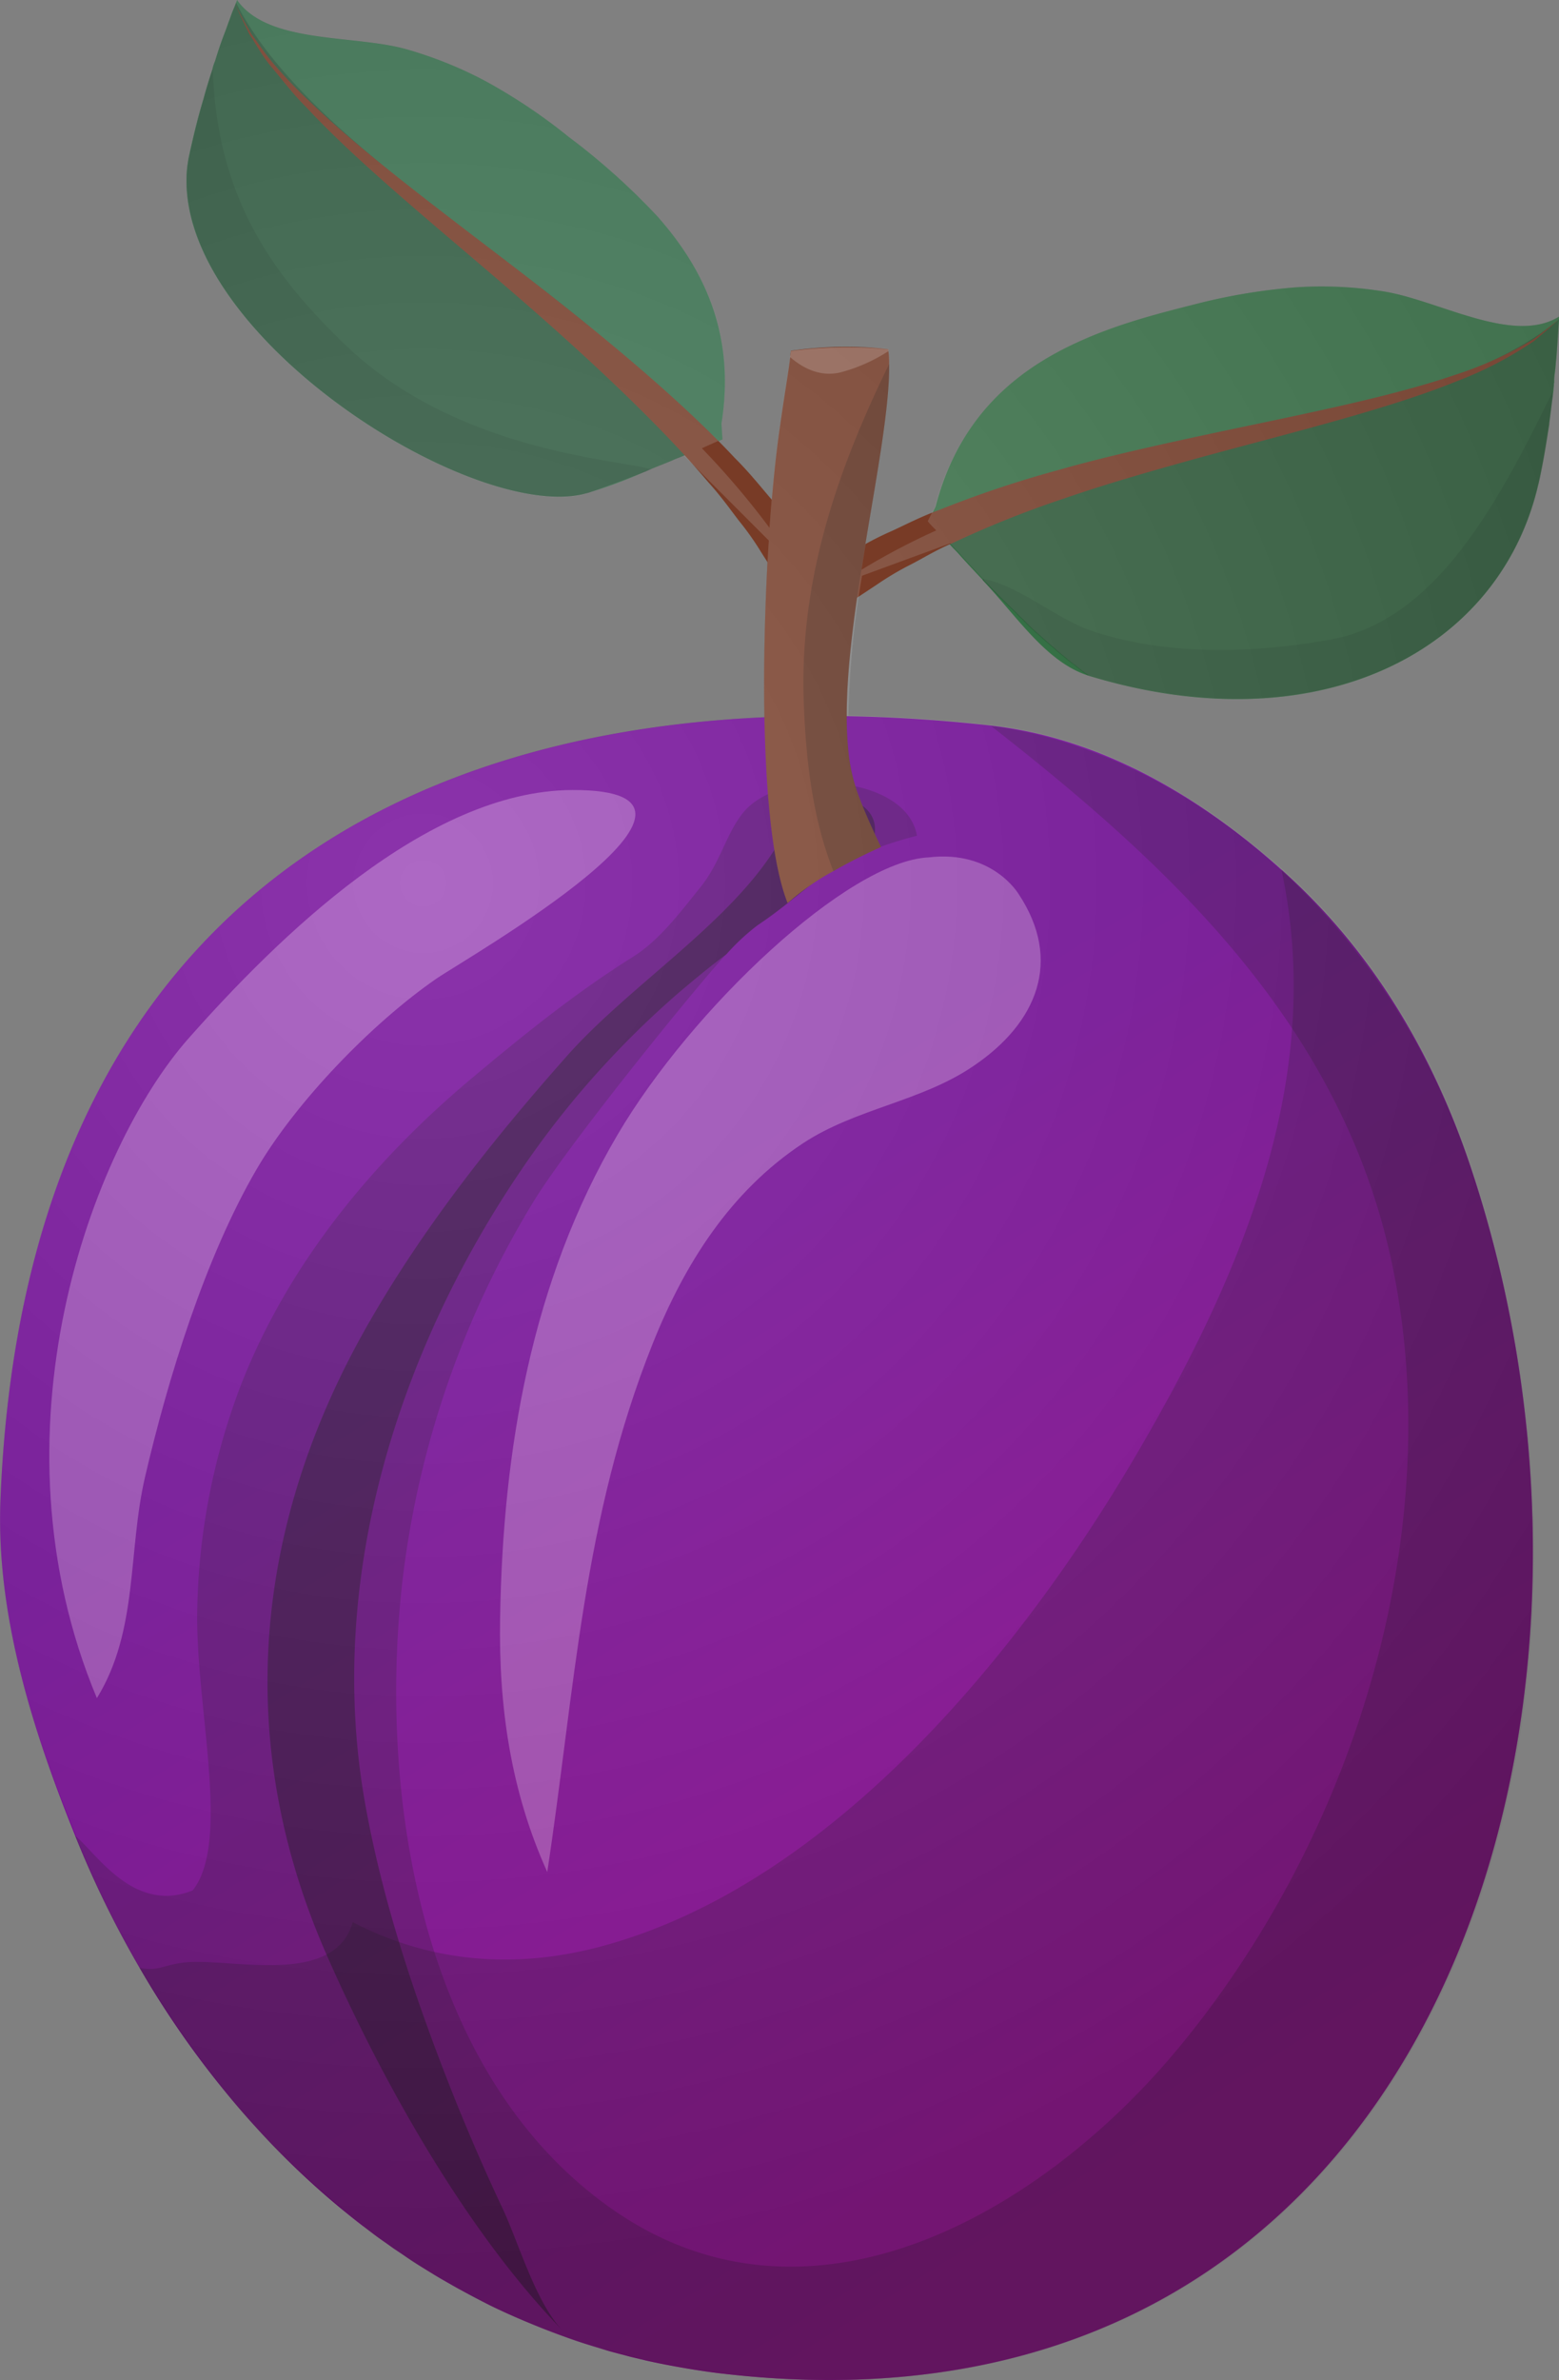 <svg xmlns="http://www.w3.org/2000/svg" xmlns:xlink="http://www.w3.org/1999/xlink" width="262.11" height="400" viewBox="0 0 262.11 400">
  <rect x="0" y="0" width="262.11" height="400" fill="#808080" stroke="none"/>
  <defs>
    <style>
      .cls-1 {
        isolation: isolate;
      }

      .cls-2 {
        fill: url(#linear-gradient);
      }

      .cls-10, .cls-11, .cls-3 {
        opacity: 0.2;
      }

      .cls-4 {
        opacity: 0.4;
      }

      .cls-5 {
        fill: #ffdefe;
        opacity: 0.3;
      }

      .cls-6 {
        fill: #357045;
      }

      .cls-7 {
        opacity: 0.1;
      }

      .cls-8 {
        fill: #783b26;
      }

      .cls-9 {
        fill: #35704c;
      }

      .cls-10 {
        fill: #fff;
      }

      .cls-11 {
        mix-blend-mode: color-burn;
        fill: url(#radial-gradient);
      }
    </style>
    <linearGradient id="linear-gradient" x1="77.14" y1="166.97" x2="199.63" y2="362.74" gradientUnits="userSpaceOnUse">
      <stop offset="0.2" stop-color="#6e0096"/>
      <stop offset="0.98" stop-color="#960091"/>
    </linearGradient>
    <radialGradient id="radial-gradient" cx="71.15" cy="148.44" r="231.15" gradientUnits="userSpaceOnUse">
      <stop offset="0" stop-color="#fff"/>
      <stop offset="1" stop-color="#6b6b6b"/>
    </radialGradient>
  </defs>
  <title>СливаРесурс 29</title>
  <g class="cls-1">
    <g id="Слой_2" data-name="Слой 2">
      <g id="Juicy_Fruits" data-name="Juicy Fruits">
        <g>
          <g>
            <g>
              <path class="cls-2" d="M121.14,398.87c-3.46-.42-6.83-1-10.15-1.66-.71-.14-1.4-.29-2.1-.45-.38-.07-.78-.18-1.15-.27-.77-.19-1.55-.36-2.33-.57s-1.77-.46-2.67-.71L102,395c-.74-.23-1.51-.47-2.24-.68-1.11-.35-2.24-.7-3.35-1.09-1.8-.62-3.61-1.29-5.38-2-3-1.2-6-2.48-8.83-3.89-1.57-.8-3.13-1.61-4.66-2.45-.83-.44-1.63-.91-2.46-1.38s-1.54-.89-2.27-1.34l-.28-.17c-.75-.46-1.49-.91-2.22-1.38s-1.55-1-2.35-1.55-1.52-1-2.29-1.56-1.52-1.06-2.28-1.62-1.48-1.12-2.23-1.68-1.46-1.13-2.2-1.72a138.22,138.22,0,0,1-16.23-15.32c-1.75-1.92-3.43-3.89-5.08-5.92a155,155,0,0,1-14.17-20.54,170.14,170.14,0,0,1-10.84-22.21c-7.27-18-13.3-37.25-12.57-56.31C4.29,144,80.44,112.48,166.31,121.9c18.33,2,35,11.6,49.14,24.25,13.48,12,24.42,28.21,31.55,49.19C278.93,289.64,240.31,413,121.14,398.87Z"/>
              <path class="cls-3" d="M121.12,398.85c-3.44-.41-6.85-1-10.16-1.65-.69-.16-1.4-.3-2.09-.44-.39-.1-.78-.21-1.16-.28-.76-.21-1.55-.35-2.34-.58s-1.76-.47-2.67-.72A5.11,5.11,0,0,1,102,395l-2.22-.7c-1.12-.33-2.28-.68-3.36-1.07q-2.73-1-5.38-2c-3-1.2-6-2.51-8.83-3.89-1.59-.8-3.14-1.61-4.68-2.48-.82-.43-1.61-.88-2.45-1.38s-1.53-.86-2.27-1.31a2.2,2.2,0,0,0-.28-.18c-.73-.45-1.47-.93-2.25-1.37s-1.54-1-2.3-1.55-1.55-1-2.3-1.56-1.53-1.06-2.28-1.62-1.49-1.12-2.23-1.72-1.47-1.12-2.21-1.7A140,140,0,0,1,42.7,357.14v0c-1.75-1.92-3.43-3.87-5.07-5.92a164.93,164.93,0,0,1-25-42.73c3.75,3.17,9.95,13.16,19.76,9.21,6.58-8.29.32-31.43.78-47.64a111.22,111.22,0,0,1,7.42-37.51c7.89-20.1,22-37.29,38.54-51.18,8.69-7.29,17.61-14.51,27.28-20.56,4.5-2.82,7.94-7.48,11.34-11.69s4.34-9.08,7.25-12.61c6.45-7.77,27.41-6.23,29.17,3.94a68.86,68.86,0,0,0-8.09,2.6c-.06,0-.13.06-.2.08a43.7,43.7,0,0,0-10,5.88c-2.79,2.21-5.5,4.47-8.47,6.43a37.06,37.06,0,0,0-5.26,4.88c-3.77,3.92-26.16,31.35-32.4,41.54a157.8,157.8,0,0,0-22,63.07c-4.28,36,2.71,83.1,34.56,105.9,33.44,24,72.55,1.17,95.35-26.08,29.31-35,45.47-85.28,36.76-130.47C226.54,173.57,198,146.49,166.61,122c30.88,4,65.75,30.27,80.36,73.34C278.9,289.64,240.28,413,121.12,398.85Z"/>
              <path class="cls-4" d="M146.08,143.08c-.06,0-.13.06-.2.08a43.7,43.7,0,0,0-10,5.88c-2.79,2.21-5.5,4.47-8.47,6.43a37.06,37.06,0,0,0-5.26,4.88c-2.68,2-5.3,4.17-7.88,6.35A152.93,152.93,0,0,0,88.06,196c-21.22,30.95-33.3,69.57-26.71,106.89,2.8,15.82,7.88,31.25,13.68,46.2q4.35,11.2,9.49,22.11c2.74,5.88,5.57,15.82,10.09,20.49-16.29-16.75-30.44-42.07-39.74-63.27-15.81-36-12.17-72.62,7.29-106.36C71.41,206,83,191.36,95.29,177.5c11.5-13,30.74-24.32,37.4-39.27C135.89,131,151.19,133.38,146.08,143.08Z"/>
              <g>
                <path class="cls-5" d="M31.7,174.51C15.29,193.09-2.36,240.82,16.29,285.39c7-11.37,5.18-24.64,8.09-37.15,3.87-16.66,10.16-37,18.78-51.77,6.6-11.3,19.4-24.54,30.21-32,5-3.43,54.72-31.83,22.86-31.7C71.69,132.86,46.63,157.67,31.7,174.51Z"/>
                <path class="cls-5" d="M156.14,144.09c-13.61.62-39.92,25.54-52.3,46.59C89.38,215.25,84.53,243.59,84.08,272c-.25,14.86,1.78,29,7.93,42.61,4.66-30.7,5.95-59.35,17.73-88.81,5.33-13.33,13-25.55,25.26-33.66,8.92-5.88,19.9-7,28.68-13,10.7-7.23,15-17.7,7.57-28.9C171.25,150.27,166.92,142.82,156.14,144.09Z"/>
              </g>
              <path class="cls-3" d="M121.14,398.87c-3.46-.42-6.83-1-10.15-1.66-.71-.14-1.4-.29-2.1-.45-.38-.07-.78-.18-1.15-.27-.77-.19-1.55-.36-2.33-.57s-1.77-.46-2.67-.71L102,395c-.74-.23-1.51-.47-2.24-.68-1.11-.35-2.24-.7-3.35-1.09-1.8-.62-3.61-1.29-5.38-2-3-1.2-6-2.48-8.83-3.89-1.57-.8-3.13-1.61-4.66-2.45-.83-.44-1.63-.91-2.46-1.38s-1.54-.89-2.27-1.34l-.28-.17c-.75-.46-1.49-.91-2.22-1.38s-1.55-1-2.35-1.55-1.52-1-2.29-1.56-1.52-1.06-2.28-1.62-1.48-1.12-2.23-1.68-1.46-1.13-2.2-1.72a138.22,138.22,0,0,1-16.23-15.32c-1.75-1.92-3.43-3.89-5.08-5.92a155,155,0,0,1-14.17-20.54c3.64.73,4.3-.91,9.23-1,8.21-.12,23.69,3.57,26.6-6.67,13.19,6.85,27.47,7.93,41.84,4.05,39.11-10.52,71.12-50.33,90.44-83.55,19-32.61,30.91-64.3,23.86-97.38,13.48,12,24.42,28.21,31.55,49.19C278.93,289.64,240.31,413,121.14,398.87Z"/>
            </g>
            <g>
              <g>
                <g>
                  <path class="cls-6" d="M262.11,53.22a1.87,1.87,0,0,0,0,.5c-.14,2.17-.27,4.36-.44,6.47-.07.59-.11,1.2-.17,1.78s-.15,1.09-.19,1.62v.22c0,.19,0,.31,0,.48a1.38,1.38,0,0,0-.05.44,7.38,7.38,0,0,0-.07.89,7.87,7.87,0,0,0-.13,1c-.06.34-.09.65-.14,1l-.41,3.3a2.85,2.85,0,0,0-.06.47c-.1.73-.23,1.47-.35,2.21-.36,2.3-.75,4.48-1.19,6.58-.14.7-.32,1.39-.49,2.1-7,27.88-37.52,42.88-75.5,31.24-7-2.24-11.92-9.89-17.68-16a.37.37,0,0,0-.18-.23c-1.35-1.44-2.71-2.88-4-4.34-.48-.52-1-1-1.49-1.61,0,0-.08-.1-.13-.13-.65-.7-1.31-1.46-1.93-2.15h0c-.44-.51-.94-1-1.4-1.54l1.18-2.38C161.23,70,170.93,62.1,181.58,57.33c6.47-2.93,13.3-4.68,19.42-6.22a98.3,98.3,0,0,1,17-2.83,65.85,65.85,0,0,1,14.58.69C241.82,50.42,254.33,58,262.11,53.22Z"/>
                  <path class="cls-3" d="M262.07,53.72c-.14,2.17-.27,4.36-.44,6.47-.07.59-.11,1.2-.17,1.78s-.15,1.22-.19,1.84c0,.19,0,.31,0,.48a1.38,1.38,0,0,0-.05.44c0,.33-.07.7-.14,1a1.39,1.39,0,0,1,0,.33c0,.19,0,.31,0,.5-.06.34-.09.65-.14,1-.14,1.1-.25,2.18-.45,3.3,0,.14,0,.3,0,.47-.16.73-.23,1.47-.35,2.21-.36,2.3-.75,4.48-1.19,6.58-.14.7-.32,1.39-.49,2.1-7,27.88-37.52,42.88-75.5,31.24a1.92,1.92,0,0,1-.23-.19c-.7-.46-1.37-1-2-1.52a20.72,20.72,0,0,1-1.71-1.35c-.49-.4-1-.79-1.49-1.24s-1.06-.93-1.58-1.37c-.66-.59-1.31-1.17-2-1.78s-1.35-1.3-2.05-2c-.48-.44-.92-.88-1.39-1.38-1.71-1.63-3.47-3.41-5.17-5.18a.37.37,0,0,0-.18-.23c-1.35-1.44-2.71-2.88-4-4.34-.48-.52-1-1-1.49-1.61a.23.23,0,0,0-.08-.13C174.57,74.47,237.14,74.22,262.07,53.72Z"/>
                  <path class="cls-7" d="M261.12,65.62a7.87,7.87,0,0,0-.13,1c-.06.34-.09.65-.14,1l-.41,3.3a2.85,2.85,0,0,0-.06.47c-.1.73-.23,1.47-.35,2.21-.36,2.3-.75,4.48-1.19,6.58-.14.7-.32,1.39-.49,2.1-7,27.88-37.52,42.88-75.5,31.24a1.92,1.92,0,0,1-.23-.19c-.7-.46-1.37-1-2-1.52a20.72,20.72,0,0,1-1.71-1.35c-.49-.4-1-.79-1.49-1.24s-1.06-.93-1.58-1.37c-.66-.59-1.31-1.17-2-1.78s-1.35-1.3-2.05-2c-.48-.44-.92-.88-1.39-1.38-1.71-1.63-3.47-3.41-5.17-5.18a.37.37,0,0,0-.18-.23c5.87.81,12.6,6.79,18.59,8.78,13.13,4.39,28.18,3.56,40,1.44,17.41-3.13,27.9-22.12,37.43-41.76A.15.15,0,0,0,261.12,65.62Z"/>
                </g>
                <path class="cls-8" d="M139.22,95.07l4.84-2.8a50.7,50.7,0,0,1,5.81-3c2.34-1.07,4.95-2.44,7.86-3.5a183.38,183.38,0,0,1,20-6.72c7.39-2.11,15.36-3.9,23.32-5.63C216.94,70,232.89,67,244.36,63.09a63.12,63.12,0,0,0,13.32-6c2.83-2.08,4.4-3.41,4.4-3.41s-1.48,1.4-4.22,3.67a62.86,62.86,0,0,1-13.09,6.78c-11.4,4.62-27.27,8.47-42.89,12.73-7.81,2.16-15.57,4.36-22.72,6.83a170.26,170.26,0,0,0-19,7.58c-2.76,1.14-5,2.57-7.11,3.64a49.05,49.05,0,0,0-5.39,3.18c-3,2-4.65,3.06-4.65,3.06Z"/>
              </g>
              <g>
                <g>
                  <path class="cls-9" d="M121.46,73.84c-1.5.61-3,1.24-4.49,1.93a20.54,20.54,0,0,1-2,.8c-.66.28-1.27.5-1.9.79-1.23.5-2.45,1-3.68,1.49-.37.16-.75.34-1.13.47a71.5,71.5,0,0,1-9.47,3.52c-.3.07-.56.15-.83.23-18.94,4.29-66.92-26-66.61-52.89a17.37,17.37,0,0,1,.25-2.95c.08-.61.23-1.25.34-1.81.66-2.9,1.37-5.87,2.33-9,.26-1,.56-2,.85-2.94.2-.67.41-1.29.62-1.94a.05.05,0,0,1,0-.07,9.26,9.26,0,0,1,.42-1.22c.34-1.11.69-2.21,1.09-3.31s.81-2.14,1.18-3.21c.21-.54.39-1.09.59-1.63S39.48,1,39.67.46A4.31,4.31,0,0,0,39.86,0C45,7.38,59.23,5.81,68.14,8.23A67.24,67.24,0,0,1,81.5,13.57,92.31,92.31,0,0,1,95.6,23a112.67,112.67,0,0,1,15,13.45c7.58,8.58,13.14,19.55,10.7,34.74Z"/>
                  <path class="cls-3" d="M116.94,75.77c-.64.26-1.29.52-1.93.8s-1.27.5-1.9.79c-1.23.5-2.45,1-3.68,1.49-.37.16-.75.34-1.13.47-1.55.61-3.1,1.24-4.72,1.83-1,.39-2,.72-3,1.09-.59.19-1.22.43-1.76.6-.3.07-.56.15-.83.23-18.94,4.29-66.92-26-66.61-52.89a17.37,17.37,0,0,1,.25-2.95c.08-.61.23-1.25.34-1.81.66-2.9,1.37-5.87,2.33-9,.26-1,.56-2,.85-2.94.2-.67.41-1.29.62-1.94a13,13,0,0,1,.42-1.29c.34-1.11.69-2.21,1.09-3.31s.81-2.14,1.18-3.21c.21-.54.39-1.09.59-1.63S39.52,1,39.71.47C53.9,28.87,110,54.59,116.94,75.77Z"/>
                  <path class="cls-7" d="M109.47,78.87c-.38.17-.76.28-1.17.45-1.55.61-3.1,1.24-4.72,1.83-1,.39-2,.72-3,1.09-.59.19-1.22.43-1.76.6-.3.07-.56.15-.83.23-18.94,4.29-66.92-26-66.61-52.89a17.37,17.37,0,0,1,.25-2.95c.08-.61.23-1.25.34-1.81.66-2.9,1.37-5.87,2.33-9,.26-1,.56-2,.85-2.94.17-.68.4-1.35.62-2a.05.05,0,0,0,0,.07C36.45,33,45.56,46,58.2,58.09c18.53,17.72,45.56,19.12,51.23,20.76Z"/>
                </g>
                <path class="cls-8" d="M131.14,97.75S130,96,128,92.85a47.36,47.36,0,0,0-3.74-5.3c-1.49-1.94-3.09-4.21-5.19-6.52-8-9.51-20.25-21-33-32S60.15,27.36,51.47,18c-2.27-2.24-4-4.6-5.68-6.56s-2.72-4-3.77-5.53C40.36,2.63,39.55.69,39.55.69s.9,1.92,2.74,5.07c1.12,1.46,2.3,3.38,4,5.29a77.37,77.37,0,0,0,5.94,6.17C61.32,26,74.91,36,88.3,46.31S114.76,67.57,123.57,77c2.27,2.25,4.17,4.62,5.92,6.67a58.79,58.79,0,0,1,4.2,5.35c2.15,3,3.37,4.74,3.37,4.74Z"/>
              </g>
              <g>
                <path class="cls-8" d="M144.12,133.07c1.4,4,4,9.28,4,9.28s-3.89,1.69-8,4.05a40.74,40.74,0,0,0-7.7,5.37c-6-15-4.11-61.23-1.26-80.3.73-5.21,1.45-9.23,1.69-11.46,0-.44.1-.81.13-1.06a64.74,64.74,0,0,1,11.82-.61,41,41,0,0,1,4.56.36.42.42,0,0,1,0,.25,14.83,14.83,0,0,1,.13,2.19c.22,14.31-8.66,45.58-6.91,64.52A29.77,29.77,0,0,0,144.12,133.07Z"/>
                <path class="cls-3" d="M144.12,133.07c1.4,4,4,9.28,4,9.28s-3.89,1.69-8,4.05c-3.58-9-4.67-19.13-5-28.78-.66-20.3,5.64-38.58,14.39-56.48.22,14.31-8.66,45.58-6.91,64.52A29.77,29.77,0,0,0,144.12,133.07Z"/>
                <path class="cls-10" d="M132.82,60c2.4,2.09,5.28,3.32,8.41,2.6A27.61,27.61,0,0,0,149.38,59a.64.64,0,0,0,0-.26,68.77,68.77,0,0,0-16.41.26A7.12,7.12,0,0,1,132.82,60Z"/>
              </g>
            </g>
          </g>
          <path class="cls-11" d="M262.11,53.22a1.87,1.87,0,0,0,0,.5c-.14,2.17-.27,4.36-.44,6.47-.07.59-.11,1.2-.17,1.78s-.15,1.09-.19,1.62v.22a2.69,2.69,0,0,0,0,.48,1.38,1.38,0,0,0-.05.44,7.38,7.38,0,0,0-.07.89.15.15,0,0,1-.07.16,1.39,1.39,0,0,1,0,.33c0,.19,0,.31,0,.5-.06.34-.09.65-.14,1l-.41,3.3h0c0,.14,0,.3,0,.47-.16.73-.23,1.47-.35,2.21-.36,2.3-.75,4.48-1.19,6.58-.14.7-.32,1.39-.49,2.1-7,27.88-37.52,42.88-75.5,31.24a1.92,1.92,0,0,1-.23-.19c-.7-.46-1.37-1-2-1.52a20.72,20.72,0,0,1-1.71-1.35c-.49-.4-1-.79-1.49-1.24s-1.06-.93-1.58-1.37c-.66-.59-1.31-1.17-2-1.78s-1.35-1.3-2.05-2c-.48-.44-.92-.88-1.39-1.38-1.71-1.63-3.47-3.41-5.17-5.18a.37.37,0,0,0-.18-.23c-1.35-1.44-2.71-2.88-4-4.34-.48-.52-1-1-1.49-1.61l-14.83,5.44a159.65,159.65,0,0,0-2.27,23.52c7.88.16,15.84.65,23.93,1.58,12.56,1.35,24.33,6.38,35,13.42a6.58,6.58,0,0,1,.85.54c1.44.93,2.84,1.94,4.23,3,.62.48,1.24.91,1.86,1.4,1.52,1.18,3,2.37,4.46,3.59a1.05,1.05,0,0,0,.26.22l2.48,2.11c13.46,12,24.36,28.21,31.5,49.16,32,94.33-6.64,217.7-125.82,203.58a.39.39,0,0,0-.25-.06c-3.15-.39-6.25-.88-9.32-1.53a5.79,5.79,0,0,1-.62-.09c-.64-.13-1.31-.25-1.92-.44h-.17a1.62,1.62,0,0,0-.27-.08c-.31,0-.57-.14-.88-.17-.73-.25-1.53-.39-2.31-.58s-1.79-.48-2.67-.74a2.8,2.8,0,0,0-.56-.12L102,395a6.11,6.11,0,0,1-1-.32,6.62,6.62,0,0,1-1.22-.33l-1.58-.55a12.13,12.13,0,0,1-1.8-.56c-1.82-.6-3.57-1.25-5.36-2-3-1.17-6-2.52-8.85-3.92-1.59-.79-3.14-1.58-4.68-2.45-.83-.44-1.61-.88-2.45-1.38s-1.53-.87-2.27-1.34L72.5,382c-.73-.47-1.47-.94-2.21-1.38s-1.58-1-2.33-1.55-1.58-1-2.31-1.56-1.54-1.06-2.28-1.62-1.49-1.1-2.23-1.72-1.45-1.14-2.19-1.7-1.53-1.35-2.32-2a141,141,0,0,1-13.91-13.32l0,0c-1.74-1.92-3.4-3.84-5-5.87a164.61,164.61,0,0,1-25-42.75h.06C5.36,290.52-.68,271.29.06,252.19c3.6-92,59.15-128.49,128.46-131.64-.19-9.84.11-20.39.74-29.71L115,76.58c-.7.27-1.31.54-1.92.81-1.24.46-2.41,1-3.65,1.47-.38.18-.79.3-1.18.44a69.14,69.14,0,0,1-9.45,3.54,7.13,7.13,0,0,0-.82.28c-19,4.23-66.94-26-66.63-52.9a15.33,15.33,0,0,1,.27-3c.08-.61.21-1.28.29-1.84.71-2.87,1.4-5.86,2.37-8.92.26-1,.53-2,.83-2.93.18-.69.39-1.35.62-2,.14-.4.26-.83.43-1.21.34-1.1.7-2.24,1.1-3.32s.78-2.15,1.18-3.21c.18-.56.38-1.09.57-1.66s.34-.93.53-1.39a1,1,0,0,0,.08-.26A2,2,0,0,1,39.87,0C45,7.38,59.21,5.83,68.14,8.25a65.21,65.21,0,0,1,13.38,5.34A90.33,90.33,0,0,1,95.6,23a111.33,111.33,0,0,1,15,13.45c7.62,8.58,13.18,19.55,10.72,34.74l.14,2.63c-1.14.46-2.32,1-3.45,1.52a137.07,137.07,0,0,1,11.36,13.36c.48-6.72,1.1-12.77,1.76-17.25.73-5.21,1.45-9.23,1.69-11.46L133,59c.11,0,.19-.05.27-.05.52-.08,1.1-.14,1.71-.2l1.79-.19h.05c2-.12,4.2-.2,6.35-.17h1.65c.23,0,.4,0,.62,0a4.94,4.94,0,0,1,.69,0c.45,0,.88,0,1.27,0,.7.11,1.4.13,2,.24a.33.33,0,0,1,0,.2V59a14.83,14.83,0,0,1,.13,2.19c.13,8-2.59,21.17-4.68,34.56a116.55,116.55,0,0,1,12.56-6.61h0c-.47-.47-1-1-1.43-1.54l1.18-2.38C161.23,70,170.93,62.1,181.58,57.33c6.47-2.93,13.3-4.68,19.42-6.22a98.3,98.3,0,0,1,17-2.83,65.85,65.85,0,0,1,14.58.69C241.82,50.42,254.33,58,262.11,53.22Z"/>
        </g>
      </g>
    </g>
  </g>
</svg>
